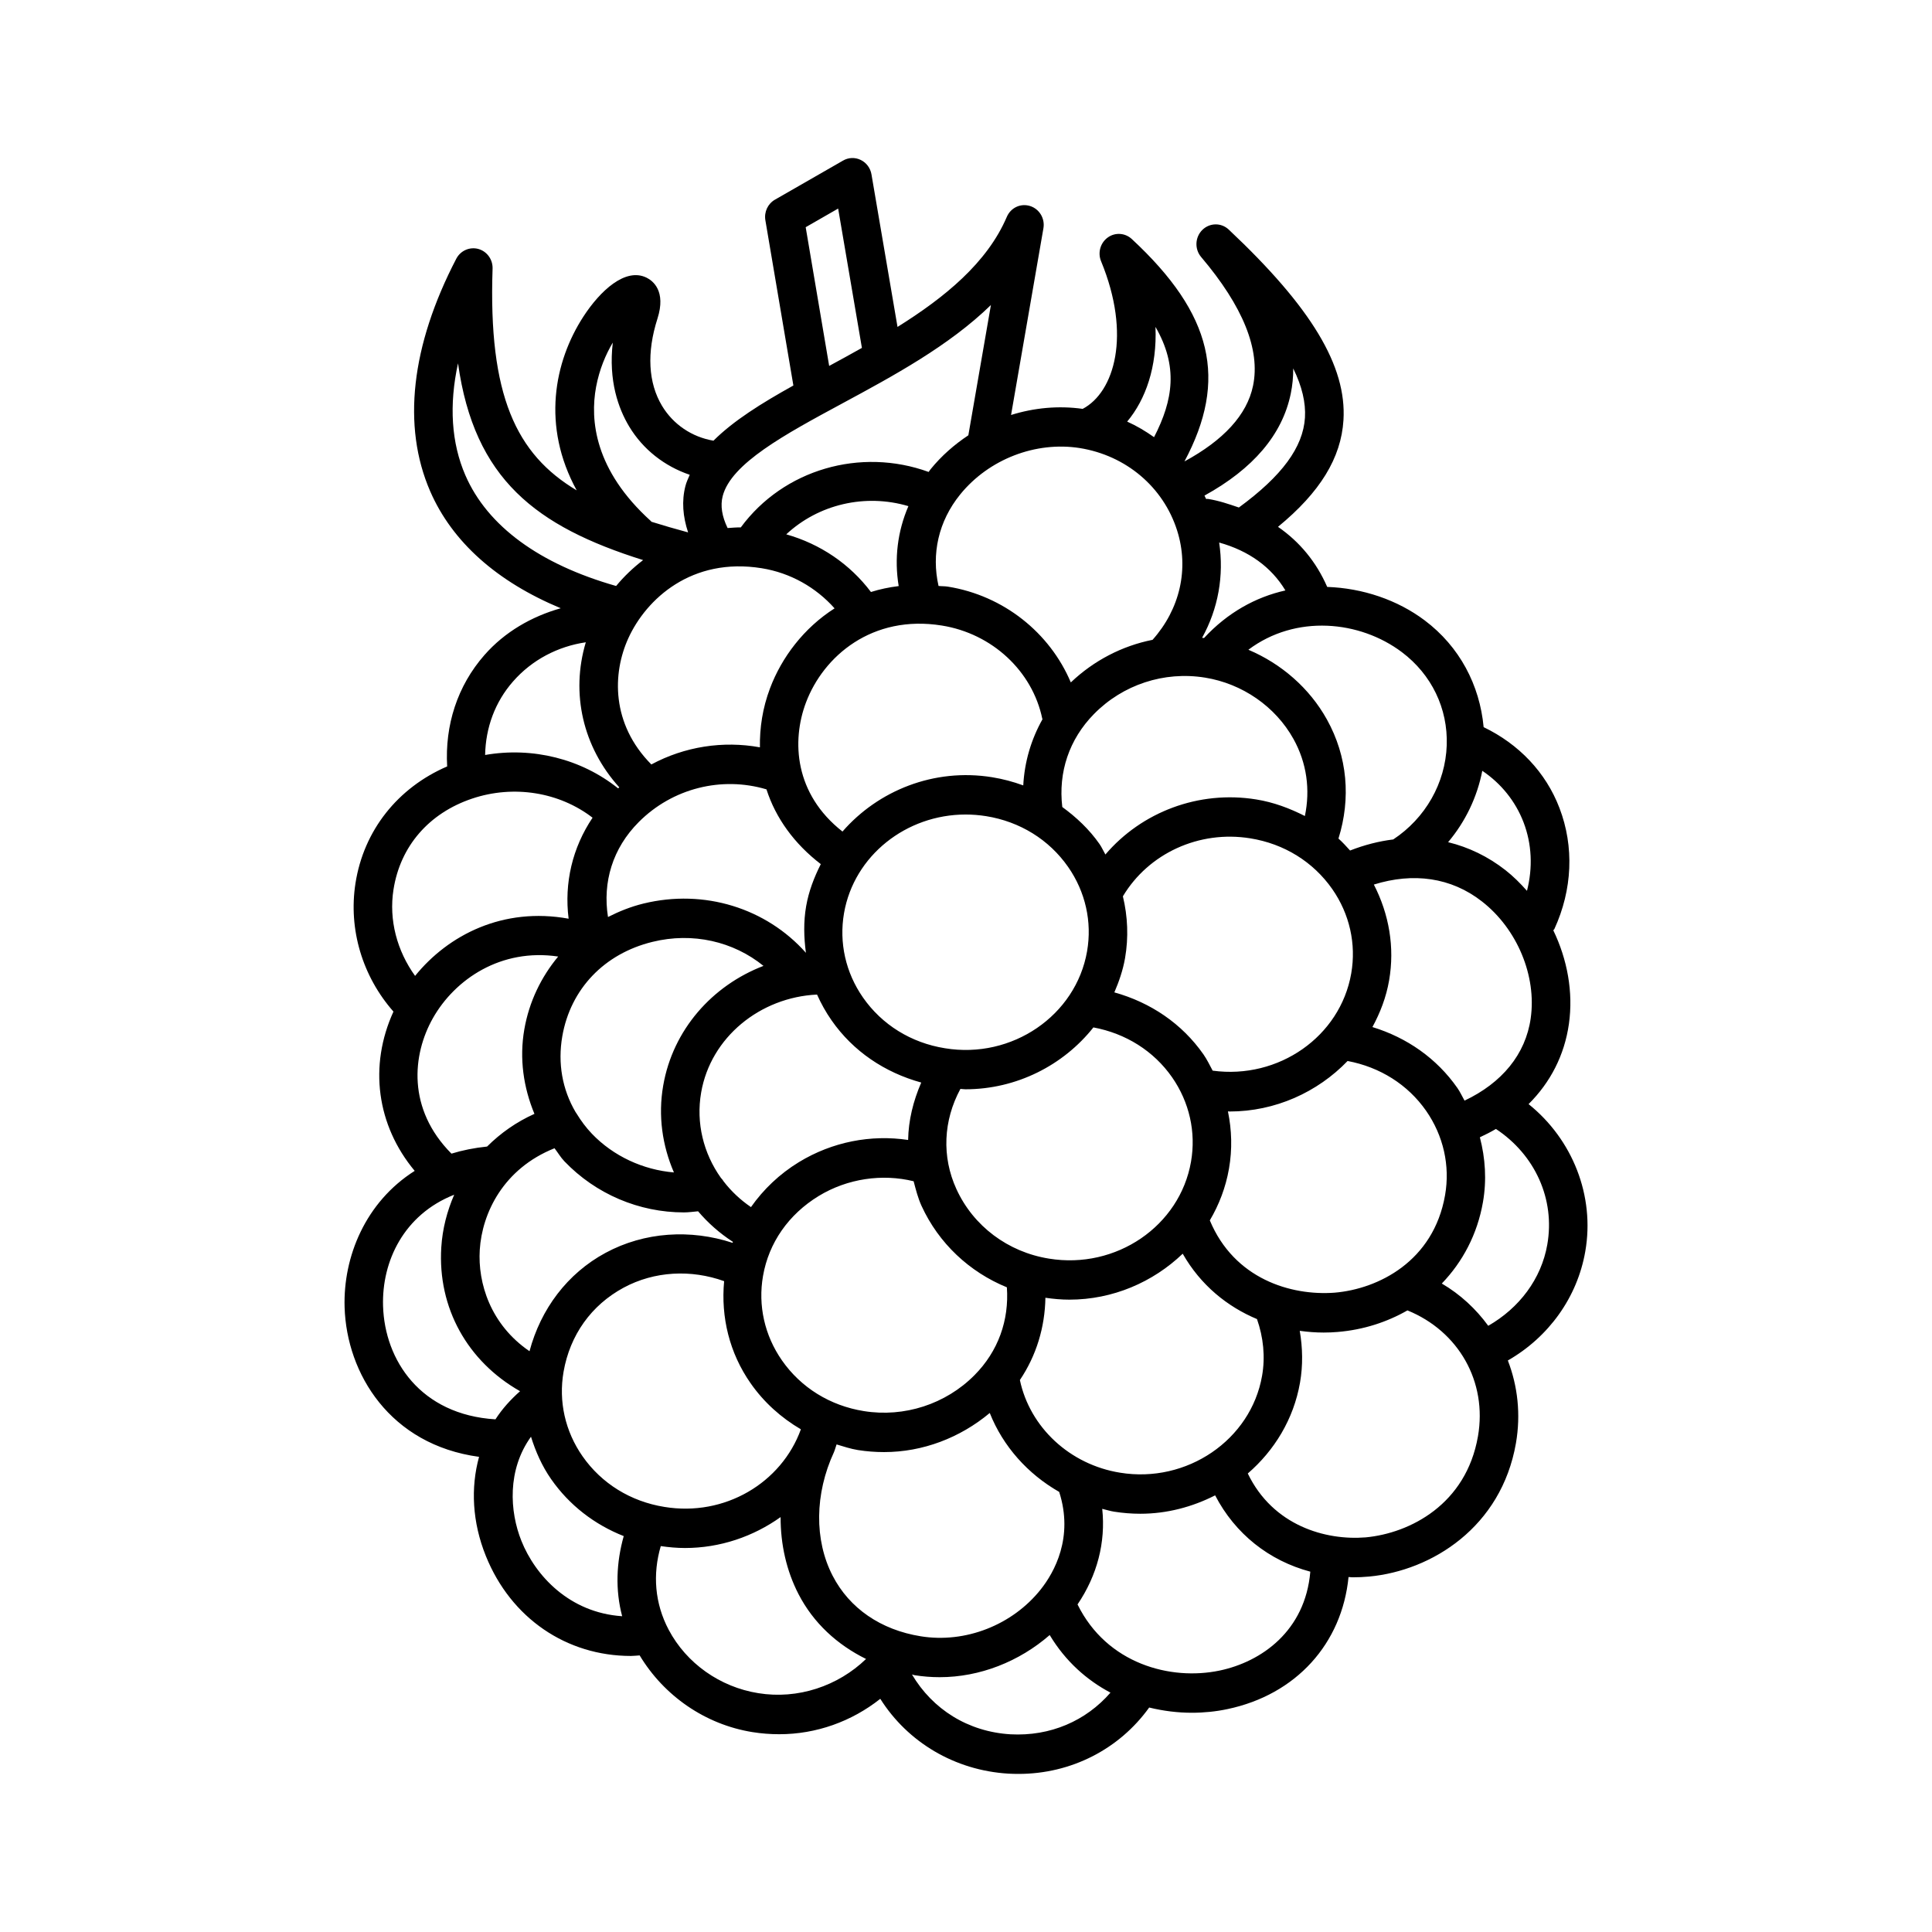 <?xml version="1.0" encoding="UTF-8"?>
<!-- Uploaded to: ICON Repo, www.svgrepo.com, Generator: ICON Repo Mixer Tools -->
<svg fill="#000000" width="800px" height="800px" version="1.1" viewBox="144 144 512 512" xmlns="http://www.w3.org/2000/svg">
 <path d="m549.09 436.6c5.789-5.762 9.508-12.957 10.691-21.266 1.188-8.418-0.422-17.078-4.144-24.797 0.074-0.133 0.215-0.188 0.277-0.316 4.801-10.449 5.289-21.852 1.359-32.098-3.629-9.492-10.785-16.938-20.094-21.426-1.043-11.184-6.379-21.34-15.617-28.289-7.238-5.445-16.43-8.535-25.84-8.871-2.863-6.578-7.273-11.941-13.039-15.922 11.16-9.168 16.727-18.258 17.348-28.277 0.883-14.309-8.488-29.883-30.395-50.492-1.996-1.891-5.066-1.828-7.012 0.09-1.945 1.934-2.082 5.078-0.312 7.168 11.109 13.094 15.734 24.574 13.758 34.117-1.598 7.754-7.848 14.449-18.176 20.062 11.566-21.668 7.488-39.055-13.957-58.941-1.762-1.641-4.43-1.82-6.383-0.395-1.953 1.422-2.691 4.031-1.754 6.289 8.066 19.559 3.523 34.691-4.875 39.117-6.438-0.906-12.898-0.281-18.984 1.621l8.574-49.469c0.457-2.609-1.074-5.144-3.547-5.914-2.543-0.781-5.133 0.48-6.16 2.902-5.211 12.168-16.461 21.336-28.957 29.145l-6.902-40.43c-0.281-1.668-1.344-3.094-2.84-3.82-1.5-0.734-3.25-0.676-4.695 0.168l-18.047 10.359c-1.891 1.082-2.902 3.258-2.535 5.445l7.422 43.801c-8.465 4.707-15.898 9.352-21.176 14.625-5.703-0.961-10.664-4.301-13.629-9.227-3.668-6.117-4.098-14.105-1.215-23.121 2.348-7.34-1.234-10.035-2.875-10.848-5.613-2.777-12.305 3.477-16.715 10.246-7.836 12.035-11.129 29.125-1.812 46.113-16.062-9.594-23.438-25.145-22.293-58.75 0.082-2.43-1.484-4.594-3.789-5.231-2.301-0.609-4.707 0.453-5.828 2.594-12.004 23.09-14.398 44.395-6.922 61.621 5.848 13.461 17.723 23.977 34.605 31.008-7.723 2.188-14.828 6.258-20.219 12.395-7.199 8.207-10.508 18.609-9.883 29.527-13.09 5.644-22.102 16.934-24.297 30.953-1.914 12.242 1.859 24.691 10.062 34.016-6.559 14.375-4.453 30.113 5.629 42.211-13.043 8.273-18.977 22.742-18.574 36.137 0.535 17.617 12.043 36.449 35.633 39.648-2.254 8.195-1.805 17.32 1.793 26.254 6.656 16.535 21.398 26.512 38.461 26.512 0.754 0 1.543-0.105 2.309-0.145 6.434 10.695 17.34 18.305 29.875 20.324 2.383 0.383 4.762 0.562 7.117 0.562 9.812 0 19.164-3.367 26.777-9.383 7.269 11.523 19.75 18.965 33.91 19.828 0.91 0.051 1.82 0.074 2.731 0.074 13.934 0 26.695-6.555 34.617-17.594 3.758 0.918 7.57 1.387 11.301 1.387 3.25 0 6.434-0.328 9.445-0.969 18.219-3.828 30.348-17.371 32.086-35 0.363 0.012 0.707 0.074 1.074 0.074 1.449 0 2.926-0.059 4.414-0.203 16.555-1.551 35-13.078 38.875-35.336 1.324-7.648 0.469-15.164-2.144-21.922 10.836-6.211 18.41-16.727 20.523-28.914 2.57-14.73-3.379-29.688-15.031-39.031zm-51.402 49.973c-11.621 0.867-26.617-3.668-33.074-19.16 2.449-4.144 4.219-8.75 5.082-13.723 0.891-5.098 0.742-10.223-0.281-15.164 0.137 0 0.281 0.035 0.418 0.035 12.113 0 23.32-5.109 31.293-13.387 8.559 1.613 15.945 6.231 20.812 13.203 4.59 6.602 6.383 14.547 5.019 22.363-3.055 17.504-17.672 24.855-29.27 25.832zm-19.223 22.016c-2.961 17.027-19.973 28.59-37.648 25.688-13.281-2.137-23.887-11.996-26.535-24.555 4.363-6.484 6.629-13.977 6.762-21.801 2.125 0.309 4.254 0.5 6.359 0.5 11.492 0 22.156-4.637 30.027-12.176 4.777 8.387 11.871 14.051 19.684 17.324 1.695 4.832 2.231 9.992 1.352 15.02zm-58.637 56.598c-7.5 9.457-19.992 14.363-31.824 12.445-10.586-1.699-18.879-7.394-23.348-16.043-4.891-9.465-4.762-21.703 0.359-32.77 0.004-0.004 0-0.012 0.004-0.016 0.281-0.645 0.434-1.355 0.684-2.016 1.863 0.559 3.707 1.176 5.668 1.492 2.301 0.363 4.613 0.539 6.914 0.539 10.242 0 20.117-3.773 28.012-10.363 3.516 8.848 10.078 16.172 18.398 20.914 3.879 12.074-1.301 21.316-4.867 25.816zm-99.738-21.836c-8.957-1.43-16.676-6.207-21.715-13.43-4.609-6.602-6.387-14.547-5.027-22.379 1.699-9.754 7.352-17.668 15.914-22.293 8.184-4.414 17.91-4.871 26.641-1.727-0.898 9.547 1.422 19.051 7.004 27.039 3.543 5.082 8.113 9.16 13.336 12.223-5.144 14.211-20.188 23.188-36.152 20.566zm-29.137-95.055c0.891 1.148 1.602 2.398 2.621 3.465 8.34 8.711 19.82 13.539 31.664 13.539 1.25 0 2.508-0.188 3.762-0.297 2.621 3.09 5.699 5.812 9.227 8.102-0.035 0.086-0.047 0.176-0.082 0.262-11.109-3.652-23.328-2.934-33.664 2.648-10.141 5.465-17.184 14.906-20.156 26.07-10.359-7.074-13.734-18.086-13.184-26.867 0.617-9.766 6.266-21.516 19.812-26.922zm19.562-135.16c4.746-10.414 16.812-21.539 35.332-18.551 7.637 1.23 14.383 5.078 19.324 10.637-8.152 5.199-14.016 12.984-17.105 21.176-1.977 5.238-2.766 10.508-2.68 15.652-9.82-1.793-19.98-0.191-28.773 4.539-10.688-10.777-10.324-24.188-6.098-33.453zm152.82 10.438c9.898 1.594 18.668 7.668 23.441 16.246 3.547 6.375 4.488 13.469 3.031 20.434-4.012-2.039-8.273-3.652-12.891-4.394-15.25-2.469-30.375 3.336-39.973 14.59-0.539-0.918-0.945-1.891-1.562-2.777-2.715-3.891-6.125-7.078-9.863-9.809-1.098-9.203 1.805-17.938 8.398-24.645 7.625-7.769 18.586-11.402 29.418-9.645zm-61.098 184.87c-7.629 7.684-18.609 11.23-29.293 9.512-8.969-1.43-16.688-6.219-21.719-13.441-4.602-6.602-6.383-14.547-5.019-22.379 1.527-8.777 6.762-16.297 14.742-21.176 7.652-4.66 16.863-5.953 25.172-3.918 0.586 2.203 1.129 4.414 2.102 6.543 4.539 9.895 12.672 17.508 22.609 21.566 0.621 8.723-2.285 16.941-8.594 23.293zm-66.473-51.371c-0.195-0.352-0.453-0.637-0.719-0.926-4.609-6.481-6.641-14.535-5.231-22.637 2.539-14.625 15.625-25.227 30.711-25.941 1.059 2.371 2.336 4.672 3.859 6.848 5.719 8.207 14.09 13.809 23.754 16.469-2.133 4.918-3.387 10.016-3.477 15.215-9.84-1.473-20.059 0.465-28.957 5.883-5.098 3.117-9.383 7.203-12.691 11.91-2.816-1.922-5.25-4.219-7.25-6.82zm-30.641-70.055c-1.461-9.234 1.203-18.203 8.16-25.172 8.941-8.977 21.977-12.191 33.84-8.656 2.449 7.637 7.402 14.449 14.395 19.809-1.75 3.481-3.188 7.152-3.883 11.156-0.719 4.144-0.605 8.277-0.059 12.348-10.523-11.836-26.949-16.984-43.039-13.055-3.363 0.82-6.473 2.078-9.414 3.57zm121.94-13.273c4.59 6.59 6.383 14.539 5.019 22.371-2.961 17.008-19.887 28.613-37.66 25.68-8.969-1.43-16.688-6.219-21.719-13.441-4.602-6.602-6.383-14.547-5.027-22.371 2.66-15.281 16.539-26.129 32.219-26.129 1.793 0 3.613 0.145 5.441 0.434 8.965 1.445 16.676 6.215 21.727 13.457zm-29.594 85.395c-3.945-8.594-3.481-18.199 1.047-26.57 0.434 0.016 0.883 0.102 1.316 0.102 13.523 0 25.945-6.332 33.93-16.398 8.578 1.602 15.973 6.231 20.848 13.211 4.59 6.602 6.383 14.547 5.019 22.379-2.961 17.027-19.828 28.602-37.66 25.68-10.852-1.742-20.016-8.617-24.5-18.402zm65.457-35.719c-5.699-8.16-14.012-13.754-23.613-16.43 1.234-2.871 2.273-5.859 2.832-9.055 0.961-5.527 0.715-11.078-0.57-16.402 6.785-11.359 20.176-17.566 33.762-15.367 8.969 1.441 16.676 6.219 21.73 13.453 4.59 6.59 6.383 14.539 5.019 22.363-2.918 16.723-19.254 28.129-36.719 25.75-0.785-1.445-1.48-2.938-2.441-4.312zm-47.754-71.281c-2.641-0.969-5.402-1.707-8.258-2.168-15.391-2.484-30.199 3.535-39.648 14.395-12.723-9.965-13.527-23.988-9.672-34.207 4.637-12.281 17.551-23.367 36.023-20.383 13.301 2.137 23.98 12.062 26.598 24.695 0.012 0.051 0.047 0.082 0.055 0.133-3.035 5.391-4.773 11.34-5.098 17.535zm-33.012-52.824c-2.57 0.316-5.023 0.832-7.352 1.57-5.578-7.406-13.41-12.723-22.445-15.281 8.516-7.941 20.883-10.883 32.371-7.473-2.894 6.719-3.769 13.969-2.574 21.184zm-89.145 119.29c2.188-12.531 11.113-21.871 23.879-25 10.672-2.637 21.488-0.098 29.434 6.363-13.602 5.219-24.012 16.934-26.574 31.715-1.395 8.004-0.23 15.922 2.84 23.023-8.156-0.68-16.035-4.309-21.723-10.242-1.586-1.656-2.906-3.449-4.051-5.324-0.105-0.156-0.191-0.324-0.312-0.469-3.492-5.973-4.738-12.887-3.492-20.066zm256.64-4.766c-1.355 9.598-7.664 17.164-17.539 21.836-0.637-1.113-1.145-2.277-1.891-3.344-5.488-7.863-13.387-13.355-22.52-16.152 2.062-3.793 3.648-7.894 4.418-12.344 1.531-8.777-0.004-17.578-4.039-25.418 10.422-3.254 20.477-1.926 28.656 4.481 9.32 7.269 14.508 19.711 12.914 30.941zm-1.898-51.914c2.203 5.754 2.473 12.027 0.906 18.152-1.75-1.969-3.613-3.844-5.703-5.481-4.629-3.621-9.77-6.09-15.199-7.41 4.57-5.43 7.703-11.922 9.059-18.918 4.992 3.367 8.789 8.062 10.938 13.656zm-20.359-20.434c-0.348 10.047-5.656 19.34-14.176 24.969-3.793 0.465-7.617 1.441-11.438 2.934-0.996-1.098-1.98-2.191-3.078-3.168 3.324-10.645 2.402-21.734-3.062-31.562-4.621-8.309-12.07-14.773-20.812-18.477 12.574-9.441 29.535-7.742 40.668 0.629 7.887 5.938 12.23 14.93 11.898 24.676zm-42.754-41.02c-7.844 1.75-15.305 5.848-21.559 12.605-0.172-0.02-0.348-0.035-0.52-0.051 4.273-7.707 5.84-16.48 4.523-25.25 7.871 2.203 13.82 6.488 17.555 12.695zm1.41-52.105c0.457-2.203 0.676-4.438 0.664-6.731 2.336 4.769 3.344 9.078 3.109 13.023-0.492 7.883-6.098 15.469-17.516 23.836-2.629-0.898-5.266-1.812-8.207-2.281-0.16-0.023-0.309 0.031-0.469 0.02-0.141-0.301-0.293-0.598-0.438-0.898 12.902-7.106 20.621-16.148 22.855-26.969zm-35.84-17.738c6.012 10.414 4.742 19.297-0.379 29.223-2.231-1.578-4.59-2.992-7.125-4.125 4.914-5.875 7.938-14.504 7.504-25.098zm-20.059 32.113c12.262 1.969 22.133 10.328 25.785 21.816 3.25 10.238 0.719 20.906-6.5 29-8.062 1.602-15.582 5.5-21.664 11.289-5.562-13.164-17.816-23.016-32.582-25.383-0.855-0.137-1.633-0.086-2.473-0.18-1.914-8.449-0.047-17.133 5.754-24.27 7.574-9.324 19.984-14.117 31.68-12.273zm-64.039-63.473 6.297 36.926c-2.906 1.633-5.809 3.231-8.676 4.777l-6.223-36.762zm1.09 51.648c13.547-7.309 28.285-15.262 39.395-26.086l-5.981 34.527c-3.707 2.457-7.113 5.43-10 8.984-0.191 0.23-0.336 0.488-0.52 0.727-18.051-6.57-38.457-0.672-49.781 14.691-1.199-0.004-2.344 0.09-3.5 0.176-1.5-3.117-1.953-5.914-1.305-8.453 2.215-8.656 16.531-16.387 31.691-24.566zm-50.707 31.176c-14.953-13.504-16.152-26.773-14.535-35.535 0.871-4.684 2.586-8.664 4.43-11.77-1.18 10.125 1.492 17.488 4.344 22.238 3.684 6.121 9.402 10.539 16.047 12.797-0.418 0.988-0.891 1.961-1.152 3.008-1.008 3.941-0.676 8.051 0.719 12.258-3.426-0.922-6.637-1.859-9.719-2.82-0.059-0.051-0.078-0.121-0.133-0.176zm-49.168-12.133c-3.727-8.586-4.363-18.625-1.953-29.68 4.309 30.703 20.633 43.207 49.051 52.148-2.691 2.062-5.082 4.352-7.152 6.863-20.262-5.766-34.09-15.84-39.945-29.332zm12.648 54.613c4.984-5.684 11.82-9.27 19.266-10.363-4.055 13.562-0.754 27.785 8.871 38.441-0.102 0.09-0.207 0.176-0.309 0.273-9.719-7.801-22.66-11.043-35.246-8.848 0.141-7.227 2.613-14.035 7.418-19.504zm-31.699 55.16c1.797-11.473 9.387-20.25 20.832-24.094 11.074-3.719 23.172-1.688 31.922 5.059-5.336 7.949-7.543 17.285-6.344 26.766-17.371-3.16-31.906 4.301-40.688 15.156-4.781-6.637-6.992-14.801-5.723-22.887zm10.449 34.078c5.828-10.293 18.016-18.582 33.191-16.32-4.504 5.422-7.688 11.949-8.969 19.285-1.355 7.777-0.223 15.426 2.68 22.406-4.785 2.144-8.984 5.113-12.551 8.664-3.387 0.348-6.535 0.984-9.441 1.879-11.785-11.855-10.387-26.234-4.91-35.914zm-13.215 76.312c-0.363-11.91 5.547-24.262 18.852-29.512-1.879 4.336-3.113 9.012-3.422 13.961-0.992 16.043 6.961 30.223 20.879 38.109-2.535 2.246-4.762 4.715-6.523 7.457-19.898-1.219-29.352-15.703-29.785-30.016zm36.668 62.234c-3.133-7.789-3.797-18.836 2.535-27.613 1.234 3.934 2.902 7.754 5.336 11.238 4.82 6.914 11.496 12.043 19.242 15.098-1.977 7.008-2.262 14.289-0.414 21.234-14.039-0.941-23.027-10.801-26.699-19.957zm62.77 40.348c-10.152-1.621-19.027-7.906-23.734-16.785-3.707-6.996-4.297-14.73-2.106-22.188 2.144 0.309 4.289 0.504 6.41 0.504 9.32 0 18.121-3.043 25.348-8.195-0.023 7.231 1.559 14.246 4.75 20.426 3.965 7.668 10.227 13.387 17.891 17.176-7.445 7.191-18.062 10.766-28.559 9.062zm66.832 10.902c-11.301-0.691-20.641-6.648-26.102-15.852 0.25 0.047 0.469 0.156 0.73 0.195 2.191 0.348 4.402 0.52 6.613 0.52 10.645 0 21.078-4.137 29.156-11.168 4.188 6.969 9.828 11.941 16.105 15.266-6.5 7.477-15.926 11.613-26.504 11.039zm55.438-16.895c-12.992 2.734-29.918-1.762-37.664-17.523 5.211-7.684 7.492-16.473 6.543-25.332 1.043 0.246 2.051 0.574 3.117 0.746 2.348 0.371 4.676 0.555 6.984 0.555 7.07 0 13.801-1.812 19.82-4.875 5.316 10.238 14.316 17.324 25.223 20.223-1.332 15.719-12.961 23.887-24.023 26.207zm68.449-62.059c-3.129 17.992-17.977 25.66-29.754 26.766-10.625 0.863-24.57-3.09-31.242-16.93 7.043-6.086 12.148-14.383 13.84-24.07 0.797-4.555 0.711-9.199-0.07-13.738 2.125 0.297 4.246 0.457 6.332 0.457 1.254 0 2.504-0.051 3.727-0.156 6.848-0.574 13.062-2.621 18.484-5.715 13.539 5.512 21.207 18.875 18.684 33.387zm18.379-50.836c-1.586 9.113-7.438 16.836-15.652 21.531-3.254-4.465-7.371-8.305-12.305-11.199 5.523-5.742 9.422-13.055 10.906-21.582 1.012-5.801 0.637-11.613-0.82-17.176 1.48-0.684 2.902-1.414 4.258-2.207 10.363 6.859 15.719 18.602 13.613 30.633z"/>
</svg>